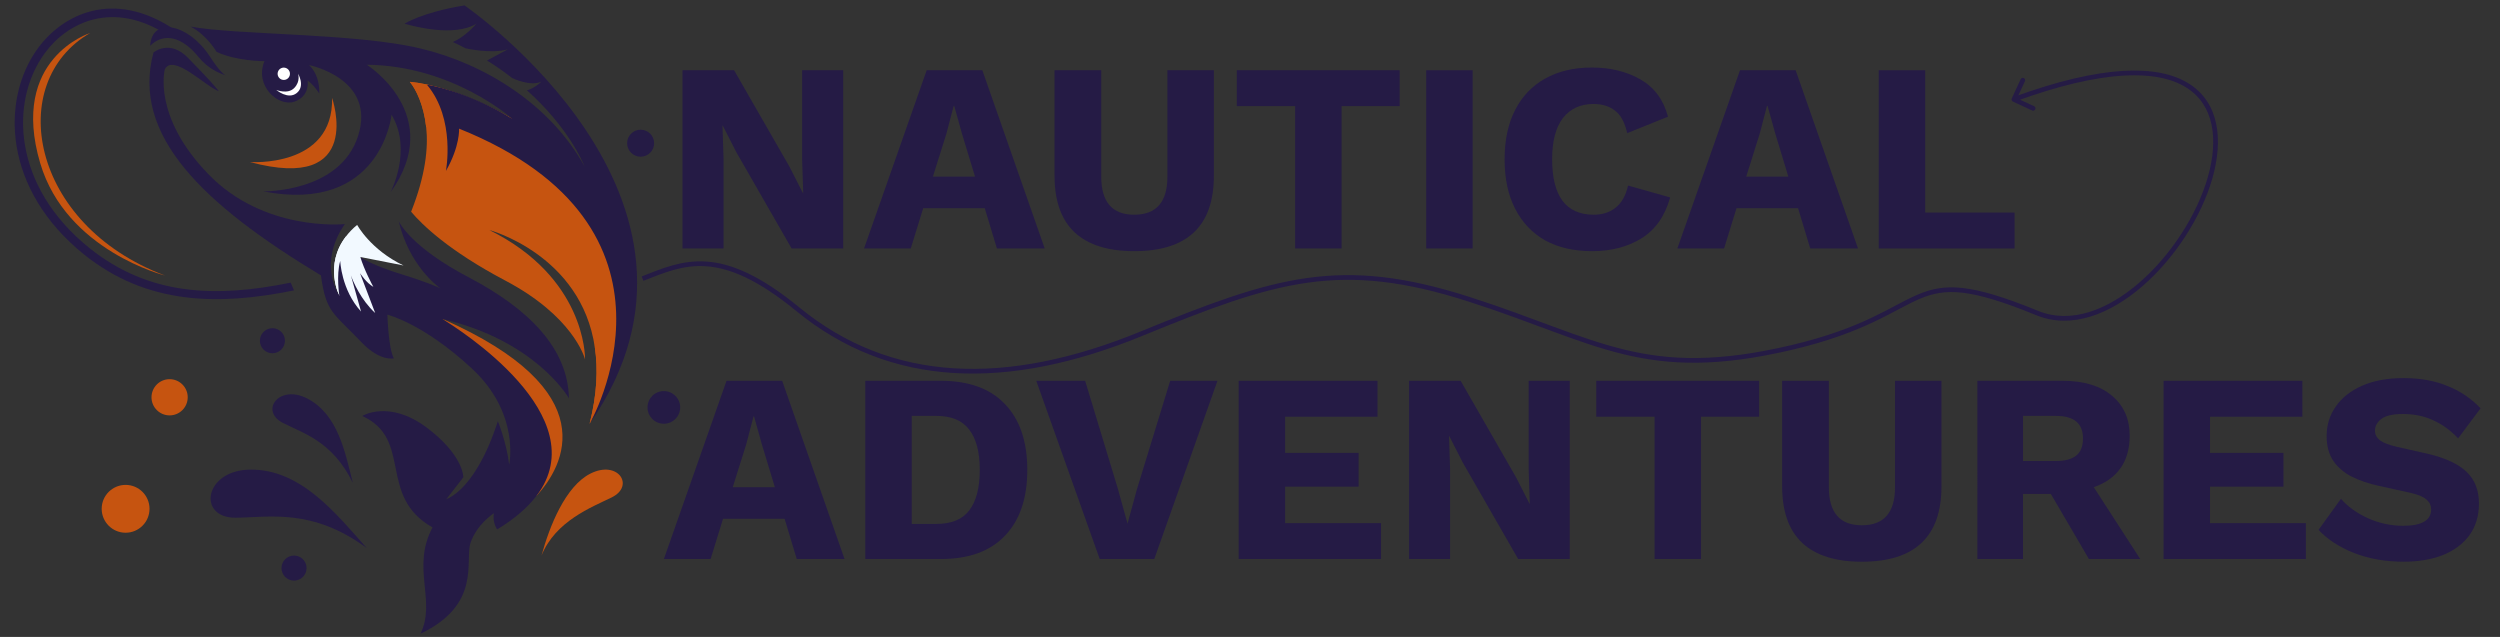 <?xml version="1.0" encoding="utf-8"?>
<!-- Generator: Adobe Illustrator 24.0.1, SVG Export Plug-In . SVG Version: 6.00 Build 0)  -->
<svg version="1.1" id="Слой_1" xmlns="http://www.w3.org/2000/svg" xmlns:xlink="http://www.w3.org/1999/xlink" x="0px" y="0px"
	 width="314px" height="80px" viewBox="0 0 314 80" enable-background="new 0 0 314 80" xml:space="preserve">
<rect x="0" y="0" width="314" height="80" fill="#333333" stroke="none"/>
<g>
	<path fill="#C65410" d="M55.52,40.033c20.583,9.065,15.336,18.472,11.843,22.278C67.363,62.312,66.235,48.124,55.52,40.033z"/>
	<path fill="#F2F9FF" d="M42.636,37.185c0,0-0.071,0.132-0.214,0.338c1.068,1.321,2.641,3.173,3.317,3.656
		c1.08,0.765,1.265,0.134,1.374-0.532c0.034-0.28,0.119-0.665,0.197-1.063c0.105-0.534,0.214-1.079,0.229-1.399
		c0.012-0.556,1.185-1.96,1.185-1.96l-3.46-3.945l5.418,1.063c-4.145-1.971-5.826-5.098-5.826-5.098
		c-0.563,0.468-1.017,0.943-1.384,1.426C40.64,33.325,42.636,37.185,42.636,37.185z"/>
	<path fill="#F2F9FF" d="M42.636,37.185c0,0-0.071,0.132-0.214,0.338c1.068,1.321,2.641,3.173,3.317,3.656
		c1.08,0.765,1.265,0.134,1.374-0.532c0.034-0.28,0.119-0.665,0.197-1.063c-0.061-0.078-0.115-0.176-0.183-0.268
		c-4.082-6.09-3.653-9.64-3.653-9.64C40.64,33.325,42.636,37.185,42.636,37.185z"/>
	<path fill="#C65410" d="M51.471,10.279c0.789,0.95,1.75,2.902,2.055,5.673c0.287,2.574-0.073,6.06-1.889,10.642
		c1.38,1.637,4.728,4.899,11.812,8.637c8.48,4.469,9.95,9.587,10.035,9.909c0.005-0.448-0.017-10.315-12.036-16.254
		c0,0,11.541,3.092,13.262,14.734c0,0,0.017,0.017,0.003,0.024c0.405,2.708,0.275,5.873-0.658,9.575c0,0,7.63-12.841,4.437-22.573
		c-3.197-9.721-13.098-13.708-13.098-13.708l-0.209-2.266c-0.516,0.149-0.851,0.241-0.851,0.241S57.532,10.871,51.471,10.279z"/>
	<path fill="#C65410" d="M51.471,10.279c0.789,0.95,1.75,2.902,2.055,5.673c4.35,1.562,15.947,6.504,21.433,16.476
		c-0.434-0.595-4.221-5.613-12.217-8.2c0,0,12.641,7.591,11.97,19.396c0,0,0.017,0.017,0.003,0.024
		c0.405,2.708,0.275,5.873-0.658,9.575c0,0,7.63-12.842,4.436-22.573c-3.197-9.721-13.098-13.708-13.098-13.708l-0.209-2.266
		c-0.515,0.149-0.851,0.241-0.851,0.241S57.532,10.871,51.471,10.279z"/>
	<path fill="#251B45" d="M40.306,34.587c0.648,4.728,1.611,4.728,5.064,8.369c2.386,2.51,4.101,2.05,4.101,2.05
		c-0.69-1.172-0.816-5.481-0.816-5.481s4.437,1.046,10.588,6.738c6.131,5.669,4.708,12.094,4.708,12.094
		c-0.334-2.825-1.423-5.461-1.423-5.461c-0.733,2.281-1.528,4.06-2.301,5.398c-2.134,3.787-4.163,4.394-4.163,4.394l2.132-2.742
		c0-0.146-0.063-2.846-4.645-6.277c-4.728-3.494-8.056-1.423-8.056-1.423c6.424,2.909,1.862,10.064,8.829,13.998
		c-2.698,5.064,0.502,9.185-1.506,13.348c7.679-3.661,5.546-9.122,6.277-11.403c0.377-1.109,1.067-2.05,1.716-2.7
		c0.648-0.648,1.214-1.026,1.214-1.026c-0.188,1.214,0.419,2.03,0.419,2.03c2.239-1.36,3.829-2.763,4.916-4.184
		c0.02,0,0.02-0.02,0.02-0.02c7.637-10.023-9.875-21.028-11.717-22.157c-0.042-0.02-0.083-0.042-0.105-0.063
		c-0.02-0.02-0.042-0.02-0.042-0.02c0.02,0,0.02,0,0.042,0v0.02h0.063c11.444,2.698,15.609,9.562,15.838,9.96
		c-0.125-6.277-5.022-11.215-12.533-15.17c-7.281-3.807-8.766-6.904-8.851-7.092c1.277,5.441,4.728,8.076,5.23,8.453
		c-0.271-0.146-1.569-0.753-4.896-1.779c-3.599-1.109-4.979-2.03-5.127-2.133c-0.02-0.02-0.02-0.02-0.02-0.02
		c0.46,1.569,1.506,3.516,1.632,3.745c-0.901-0.524-1.569-1.591-1.674-1.716l1.905,5.001c-1.799-1.654-2.763-3.933-3.054-4.728
		l1.277,4.54c-2.49-2.741-2.615-6.361-2.615-6.361c-0.524,1.799-0.105,4.414-0.105,4.414c-0.02-0.02-0.02-0.042-0.02-0.063
		c-2.657-4.562,0.544-8.725,0.711-8.977c-0.397,0.042-10.211,0.9-17.136-6.256c-7.072-7.281-5.481-13.181-5.481-13.181
		c1.046-2.05,5.147,2.176,6.801,2.761c-1.277-1.569-2.678-2.929-3.872-4.184c-2.322-2.407-4.352-0.69-4.352-0.69
		C16.473,16.97,25.45,25.631,40.306,34.587z"/>
	<path fill="#251B45" d="M18.858,5.753c1.76-1.75,4.069-1.06,6.015,1.338c1.294,1.594,2.63,2.059,3.416,2.368
		c-0.743-0.56-1.45-1.628-1.94-2.379C23.663,2.955,19.073,2.047,18.858,5.753z"/>
	<path fill="#251B45" d="M23.937,3.34c2.093,1.096,3.251,3.166,3.251,3.166c2.517,1.197,6.026,1.175,6.026,1.175
		c-1.28,3.115,1.757,5.783,3.761,5.088c2.005-0.695,1.662-2.651,1.662-2.651c0.77,0.539,1.384,1.504,1.464,1.623
		c0.063-2.515-1.294-3.57-1.294-3.57s8.453,1.674,6.178,8.875c-2.271,7.191-11.955,6.987-11.955,6.987
		c14.88,2.893,16.15-9.626,16.15-9.626c2.671,4.476-0.146,9.772-0.146,9.772c7.011-9.753-2.959-16.047-2.959-16.047
		c10.822,0.102,18.258,6.784,18.258,6.784c-5.89-3.594-10.706-4.27-10.706-4.27c3.629,4.309,2.379,10.827,2.379,10.827
		c1.793-3.132,1.655-5.315,1.655-5.315C88.404,28.5,74.055,53.222,74.055,53.222C93.765,24.951,58.342,0.68,58.342,0.68
		c-5.261,0.846-7.535,2.291-7.535,2.291s0.049,0.019,0.153,0.044c0.943,0.276,6.085,1.667,8.873-0.036
		c-0.158,0.19-1.462,1.669-2.961,2.301c0.551,0.246,1.084,0.507,1.591,0.782l0.02,0.007c0,0,3.165,0.734,5.298,0.125L61.171,7.6
		c1.155,0.712,2.2,1.453,3.159,2.206l0.04,0.014c0,0,2.174,1.062,3.609,0.449c-0.09,0.092-0.877,0.836-1.796,1.075
		c5.144,4.591,7.031,9.029,7.24,9.565C69.147,13.132,60.886,8,52.773,6.079C44.634,4.138,29.766,4.418,23.937,3.34z"/>
	<path fill="#FFFFFF" d="M37.437,9.253c0,0,0.928,1.548-0.166,2.432c-1.094,0.882-2.576-0.395-2.576-0.395s1.445,0.604,2.262-0.239
		C37.776,10.208,37.437,9.253,37.437,9.253z"/>
	<path fill="#FFFFFF" d="M34.915,9.001c-0.146,0.402,0.061,0.846,0.463,0.994c0.402,0.146,0.846-0.061,0.994-0.463
		c0.146-0.402-0.061-0.846-0.463-0.994C35.505,8.392,35.061,8.599,34.915,9.001z"/>
	<path fill="#C65410" d="M41.71,12.301c0,0,4.172,11.96-10.316,8.051C31.394,20.351,41.9,21.125,41.71,12.301z"/>
	<path fill="#251B45" d="M10.58,31.982c7.849,6.287,16.788,6.443,26.351,4.489l-0.422-0.972C27.17,37.41,18.756,37.18,11.24,31.161
		C1.627,23.445,1.164,12.808,5.604,6.706c2.832-3.896,8.629-6.802,15.599-2.198l0.58-0.877C14.172-1.383,7.862,1.818,4.748,6.077
		C0.026,12.576,0.45,23.862,10.58,31.982z"/>
	<path fill="#C65410" d="M11.325,4.145c-10.696,6.177-7.606,24.079,9.402,30.462c0,0-12.419-3.119-15.674-14.103
		C1.148,7.323,11.325,4.145,11.325,4.145z"/>
	<path fill="#251B45" d="M46.062,68.831c-3.78-4.219-8.256-9.972-14.714-9.847c-5.729,0.112-6.584,6.082-1.749,6.041
		C33.82,64.99,39.189,63.791,46.062,68.831z"/>
	<path fill="#251B45" d="M44.317,60.646c-0.955-3.756-1.849-8.664-5.803-10.633c-3.511-1.747-5.919,1.603-2.975,3.11
		C38.108,54.438,41.746,55.411,44.317,60.646z"/>
	<path fill="#C65410" d="M68.013,69.777c1.009-3.706,3.015-8.719,6.144-10.294c3.468-1.749,5.62,1.543,2.678,2.988
		C74.267,63.729,69.766,65.447,68.013,69.777z"/>
	<path fill="#251B45" d="M35.356,71.351c0,0.87,0.705,1.574,1.575,1.574s1.574-0.705,1.574-1.574c0-0.87-0.705-1.574-1.574-1.574
		S35.356,70.481,35.356,71.351z"/>
	<path fill="#251B45" d="M32.642,42.795c0,0.87,0.705,1.574,1.574,1.574c0.868,0,1.575-0.704,1.575-1.574s-0.705-1.574-1.574-1.574
		C33.35,41.222,32.642,41.925,32.642,42.795z"/>
	<path fill="#C65410" d="M12.772,63.906c0,1.659,1.345,3.004,3.004,3.004s3.003-1.345,3.003-3.004s-1.345-3.003-3.003-3.003
		C14.116,60.904,12.772,62.247,12.772,63.906z"/>
	<path fill="#C65410" d="M19.029,49.899c0,1.257,1.019,2.274,2.274,2.274c1.257,0,2.274-1.019,2.274-2.274
		c0-1.255-1.018-2.274-2.274-2.274S19.029,48.644,19.029,49.899z"/>
	<path fill="#251B45" d="M81.327,51.171c0,1.133,0.919,2.052,2.052,2.052s2.052-0.919,2.052-2.052c0-1.133-0.919-2.052-2.052-2.052
		C82.244,49.119,81.327,50.039,81.327,51.171z"/>
	<path fill="#251B45" d="M80.463,19.683c-0.937,0-1.696-0.759-1.696-1.696c0-0.937,0.759-1.696,1.696-1.696s1.696,0.759,1.696,1.696
		S81.4,19.683,80.463,19.683z"/>
	<path fill="#251B45" d="M105.905,8.821v22.386h-6.479l-6.953-12.109l-1.696-3.324h-0.034l0.136,4.138v11.295h-5.156V8.821h6.478
		l6.953,12.109l1.696,3.324h0.035l-0.136-4.138V8.821H105.905z"/>
	<path fill="#251B45" d="M108.524,31.207l7.869-22.386h6.988l7.835,22.386h-6.004l-1.526-5.054h-7.733l-1.561,5.054H108.524z
		 M118.868,16.792l-1.696,5.393h5.291l-1.628-5.359l-0.984-3.528h-0.067L118.868,16.792z"/>
	<path fill="#251B45" d="M152.461,8.821v13.262c0,6.309-3.335,9.463-10.005,9.463c-3.279,0-5.767-0.78-7.462-2.34
		c-1.697-1.583-2.544-3.957-2.544-7.123V8.821h5.867v13.364c0,3.188,1.38,4.782,4.139,4.782c2.781,0,4.172-1.594,4.172-4.782V8.821
		H152.461z"/>
	<path fill="#251B45" d="M175.796,8.821v4.511h-7.293v17.875h-5.834V13.332h-7.326V8.821H175.796z"/>
	<path fill="#251B45" d="M184.965,8.821v22.386h-5.834V8.821H184.965z"/>
	<path fill="#251B45" d="M209.772,24.797c-0.656,2.352-1.865,4.07-3.63,5.156c-1.741,1.063-3.799,1.594-6.173,1.594
		c-2.284,0-4.25-0.452-5.902-1.357c-1.628-0.927-2.883-2.25-3.765-3.969s-1.323-3.788-1.323-6.207c0-2.42,0.441-4.489,1.323-6.207
		s2.138-3.03,3.765-3.935c1.651-0.927,3.607-1.391,5.868-1.391c2.329,0,4.364,0.497,6.105,1.492s2.895,2.555,3.46,4.681
		l-5.122,2.069c-0.316-1.379-0.836-2.329-1.56-2.849c-0.701-0.543-1.594-0.814-2.68-0.814c-1.628,0-2.905,0.588-3.832,1.764
		c-0.905,1.176-1.357,2.906-1.357,5.19s0.43,4.014,1.289,5.19c0.882,1.176,2.193,1.764,3.935,1.764c1.085,0,2-0.294,2.747-0.882
		c0.768-0.61,1.289-1.538,1.56-2.781L209.772,24.797z"/>
	<path fill="#251B45" d="M210.676,31.207l7.869-22.386h6.988l7.835,22.386h-6.004l-1.526-5.054h-7.733l-1.561,5.054H210.676z
		 M221.021,16.792l-1.696,5.393h5.291l-1.628-5.359l-0.984-3.528h-0.067L221.021,16.792z"/>
	<path fill="#251B45" d="M241.805,26.696h11.227v4.511h-17.061V8.821h5.834V26.696z"/>
	<path fill="#251B45" d="M83.383,70.213l7.869-22.386h6.987l7.836,22.386h-6.004l-1.526-5.054h-7.733l-1.56,5.054H83.383z
		 M93.728,55.798l-1.696,5.393h5.291l-1.628-5.359l-0.984-3.528h-0.068L93.728,55.798z"/>
	<path fill="#251B45" d="M118.175,47.827c3.505,0,6.185,0.972,8.038,2.917c1.877,1.945,2.815,4.703,2.815,8.276
		s-0.938,6.331-2.815,8.276c-1.853,1.945-4.534,2.917-8.038,2.917h-9.497V47.827H118.175z M117.598,65.804
		c1.9,0,3.279-0.565,4.138-1.696c0.882-1.153,1.323-2.849,1.323-5.088s-0.441-3.923-1.323-5.054c-0.859-1.153-2.238-1.73-4.138-1.73
		h-3.086v13.567L117.598,65.804L117.598,65.804z"/>
	<path fill="#251B45" d="M152.914,47.827l-7.938,22.386h-6.852l-7.97-22.386h6.139l4.103,13.533l1.221,4.409l1.188-4.342
		l4.172-13.601h5.937V47.827z"/>
	<path fill="#251B45" d="M155.58,70.213V47.827h17.434v4.511h-11.6v4.545h9.226v4.24h-9.226v4.579h12.041v4.511
		C173.455,70.213,155.58,70.213,155.58,70.213z"/>
	<path fill="#251B45" d="M197.16,47.827v22.386h-6.479l-6.953-12.109l-1.696-3.324h-0.034l0.135,4.138v11.295h-5.156V47.827h6.479
		l6.953,12.109l1.696,3.324h0.035l-0.136-4.138V47.827H197.16z"/>
	<path fill="#251B45" d="M220.944,47.827v4.511h-7.293v17.875h-5.835V52.338h-7.326v-4.511H220.944z"/>
	<path fill="#251B45" d="M243.849,47.827v13.262c0,6.309-3.335,9.463-10.006,9.463c-3.279,0-5.766-0.78-7.462-2.34
		c-1.696-1.583-2.544-3.957-2.544-7.123V47.827h5.868v13.364c0,3.188,1.379,4.783,4.138,4.783c2.782,0,4.173-1.594,4.173-4.783
		V47.827H243.849z"/>
	<path fill="#251B45" d="M259.043,47.827c2.668,0,4.738,0.622,6.207,1.865c1.492,1.244,2.238,2.917,2.238,5.02
		c0,1.673-0.396,3.053-1.187,4.138c-0.769,1.063-1.877,1.843-3.324,2.34l5.834,9.022h-6.444l-4.782-8.174h-3.494v8.174h-5.732
		V47.827H259.043z M258.229,57.901c1.13,0,1.979-0.226,2.544-0.678s0.848-1.176,0.848-2.171c0-1.877-1.131-2.815-3.392-2.815h-4.138
		v5.664H258.229z"/>
	<path fill="#251B45" d="M271.744,70.213V47.827h17.434v4.511h-11.6v4.545h9.226v4.24h-9.226v4.579h12.041v4.511
		C289.619,70.213,271.744,70.213,271.744,70.213z"/>
	<path fill="#251B45" d="M301.893,47.488c2.08,0,3.912,0.328,5.495,0.984c1.605,0.633,2.996,1.572,4.172,2.815l-2.815,3.765
		c-0.973-1.018-2.024-1.775-3.155-2.273c-1.108-0.52-2.374-0.78-3.799-0.78c-1.244,0-2.137,0.203-2.679,0.61
		c-0.543,0.407-0.815,0.905-0.815,1.492c0,0.475,0.215,0.882,0.645,1.221c0.452,0.317,1.176,0.588,2.17,0.814l3.765,0.848
		c2.239,0.52,3.879,1.278,4.918,2.272c1.041,0.995,1.561,2.318,1.561,3.968c0,1.583-0.407,2.928-1.221,4.036
		c-0.814,1.085-1.933,1.911-3.358,2.476c-1.424,0.543-3.053,0.814-4.885,0.814c-2.261,0-4.33-0.362-6.206-1.085
		c-1.877-0.746-3.37-1.719-4.477-2.917l2.815-3.901c0.836,0.972,1.967,1.786,3.391,2.442c1.424,0.633,2.895,0.95,4.409,0.95
		c2.352,0,3.528-0.69,3.528-2.069c0-0.475-0.181-0.871-0.544-1.187c-0.339-0.339-0.972-0.622-1.899-0.848l-4.138-0.916
		c-1.267-0.271-2.397-0.656-3.392-1.153c-0.973-0.497-1.741-1.153-2.306-1.967c-0.565-0.837-0.848-1.877-0.848-3.121
		c0-1.402,0.385-2.646,1.153-3.731c0.769-1.108,1.877-1.979,3.324-2.612C298.15,47.805,299.88,47.488,301.893,47.488z"/>
	<path fill="#251B45" d="M100.206,38.839l0.188-0.229L100.206,38.839z M252.676,12.365c-0.069,0.148-0.005,0.324,0.144,0.393
		l2.416,1.12c0.149,0.069,0.325,0.004,0.394-0.144c0.068-0.148,0.004-0.324-0.144-0.393l-2.148-0.996l0.996-2.148
		c0.068-0.148,0.004-0.324-0.144-0.393c-0.149-0.069-0.325-0.004-0.394,0.144L252.676,12.365z M80.811,35.271
		c2.59-1.016,4.951-2.031,7.88-1.827c2.922,0.204,6.453,1.629,11.328,5.623l0.375-0.458c-4.923-4.035-8.569-5.54-11.662-5.756
		c-3.086-0.215-5.578,0.863-8.137,1.867L80.811,35.271z M100.018,39.068c11.753,9.631,26.455,10.078,43.434,3.128l-0.224-0.548
		c-16.858,6.901-31.308,6.408-42.835-3.038L100.018,39.068z M143.452,42.195c8.463-3.464,14.684-5.83,20.801-6.69
		c6.106-0.858,12.129-0.218,20.19,2.369l0.181-0.564c-8.122-2.607-14.237-3.265-20.452-2.392
		c-6.203,0.872-12.489,3.267-20.943,6.728L143.452,42.195z M184.444,37.875c4.037,1.296,7.433,2.592,10.551,3.743
		c3.115,1.15,5.956,2.156,8.871,2.864c5.843,1.419,11.96,1.633,21.194-0.541l-0.135-0.576c-9.157,2.155-15.178,1.936-20.919,0.542
		c-2.878-0.699-5.692-1.694-8.807-2.844c-3.111-1.149-6.521-2.45-10.574-3.751L184.444,37.875z M225.059,43.941
		c9.224-2.171,12.8-5.02,16.047-6.4c1.615-0.686,3.172-1.027,5.368-0.776c2.212,0.252,5.077,1.105,9.3,2.834l0.224-0.548
		c-4.236-1.734-7.162-2.612-9.457-2.874c-2.31-0.263-3.97,0.099-5.667,0.82c-3.373,1.433-6.786,4.211-15.95,6.369L225.059,43.941z
		 M255.774,39.598c4.385,1.795,9.239-0.13,13.294-3.634c4.064-3.512,7.407-8.673,8.803-13.547c1.392-4.859,0.872-9.559-3.003-11.952
		c-1.92-1.186-4.624-1.774-8.238-1.557c-3.615,0.217-8.163,1.241-13.787,3.303l0.203,0.556c5.593-2.05,10.08-3.055,13.619-3.268
		c3.54-0.212,6.111,0.369,7.892,1.47c3.528,2.179,4.111,6.514,2.744,11.286c-1.362,4.757-4.639,9.821-8.621,13.262
		c-3.99,3.448-8.606,5.203-12.682,3.534L255.774,39.598z"/>
</g>
</svg>
